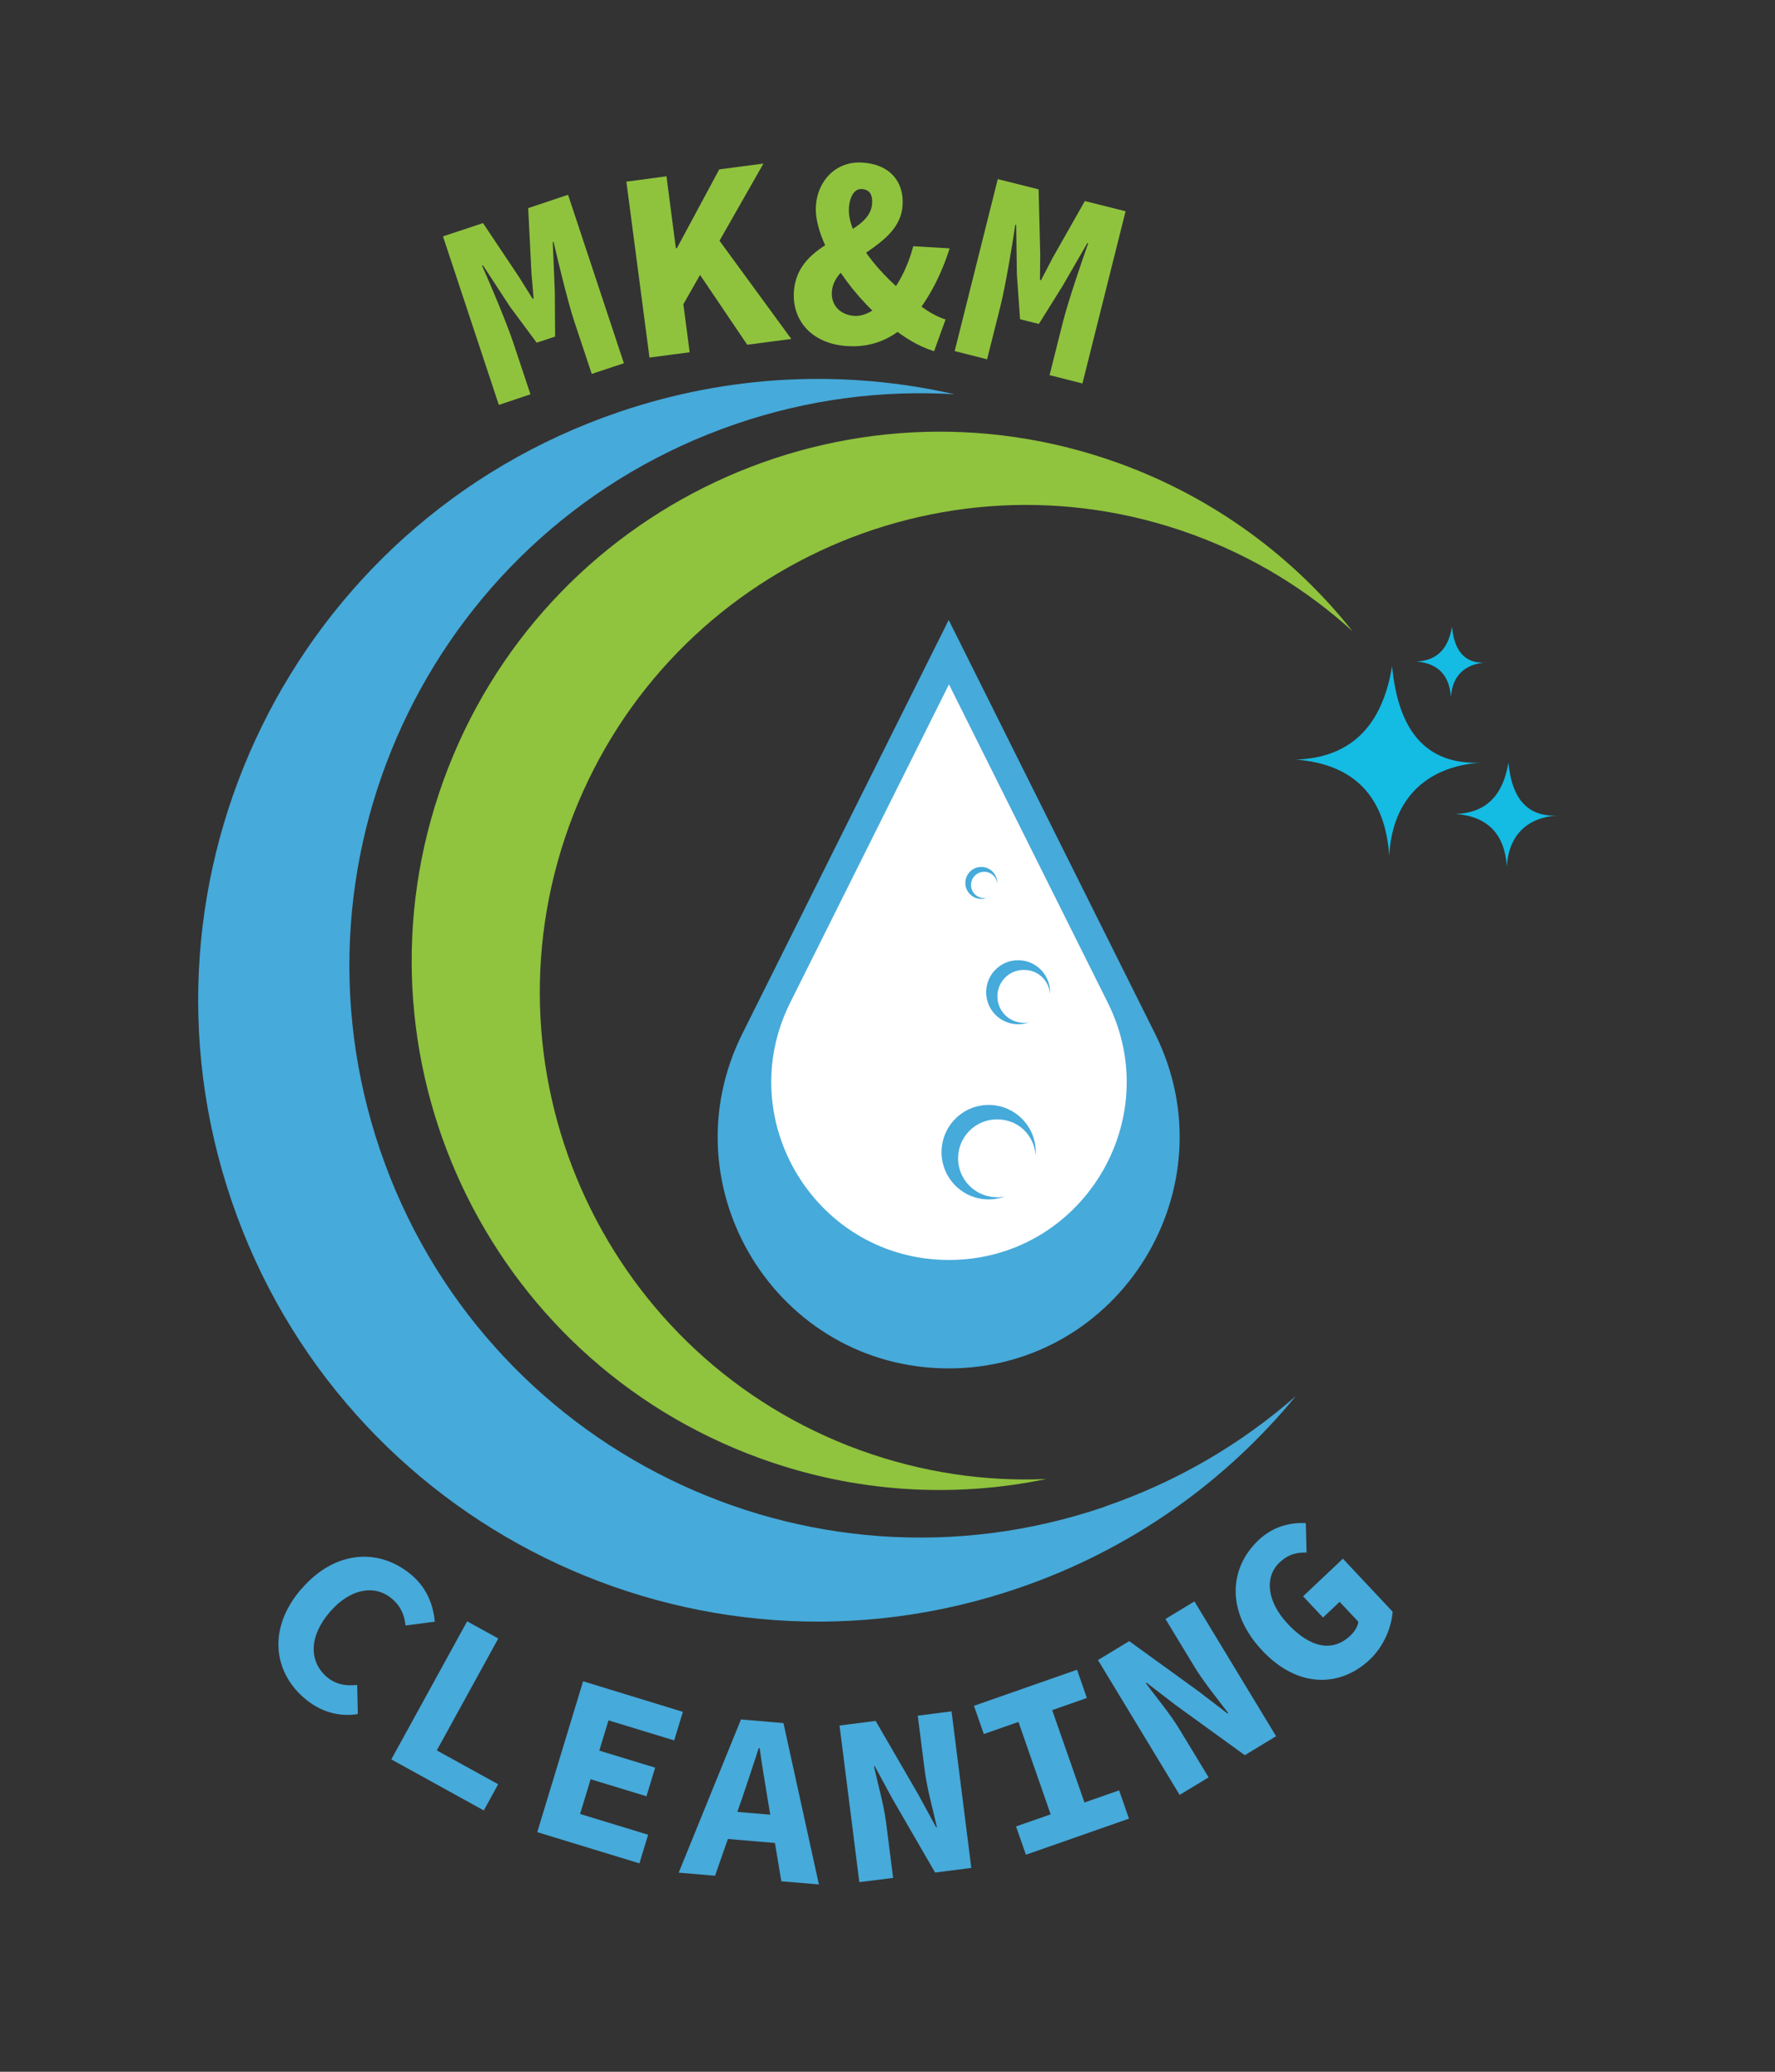 <svg xmlns="http://www.w3.org/2000/svg" xmlns:xlink="http://www.w3.org/1999/xlink" width="150" zoomAndPan="magnify" viewBox="0 0 112.5 131.25" height="175" preserveAspectRatio="xMidYMid meet" version="1.0"><rect x="0" y="0" width="112.5" height="131.25" fill="#333333" stroke="none"/><path fill="#14bbe3" d="M 88.051 54.219 C 87.793 50.465 85.832 48.414 82.145 48.121 C 85.609 48.004 87.613 45.992 88.23 42.203 C 88.652 46.602 90.621 48.559 94.137 48.301 C 90.504 48.438 88.238 50.531 88.051 54.219 Z M 88.051 54.219 " fill-opacity="1" fill-rule="nonzero"/><path fill="#14bbe3" d="M 95.508 54.902 C 95.363 52.844 94.297 51.723 92.27 51.566 C 94.172 51.5 95.266 50.398 95.602 48.32 C 95.84 50.73 96.914 51.801 98.84 51.66 C 96.852 51.73 95.609 52.879 95.508 54.902 Z M 95.508 54.902 " fill-opacity="1" fill-rule="nonzero"/><path fill="#14bbe3" d="M 91.961 44.18 C 91.871 42.777 91.137 42.016 89.758 41.906 C 91.051 41.863 91.797 41.117 92.027 39.699 C 92.184 41.34 92.918 42.074 94.23 41.973 C 92.875 42.023 92.027 42.809 91.961 44.18 Z M 91.961 44.18 " fill-opacity="1" fill-rule="nonzero"/><path fill="#46aada" d="M 60.129 86.691 C 49.254 86.691 42.184 75.227 47.051 65.484 L 60.129 39.277 L 73.207 65.484 C 78.066 75.227 70.996 86.691 60.129 86.691 Z M 60.129 86.691 " fill-opacity="1" fill-rule="nonzero"/><path stroke-linecap="butt" transform="matrix(0.718, 0, 0, 0.719, 0.071, 4.583)" fill-opacity="1" fill="#ffffff" fill-rule="nonzero" stroke-linejoin="miter" d="M 83.67 105.142 C 71.649 105.142 63.829 92.489 69.211 81.738 L 83.67 52.809 L 98.13 81.738 C 103.512 92.489 95.692 105.142 83.67 105.142 Z M 83.67 105.142 " stroke="#46aada" stroke-width="1" stroke-opacity="1" stroke-miterlimit="10"/><path fill="#46aada" d="M 63.188 75.848 C 61.824 75.848 60.723 74.738 60.723 73.379 C 60.723 72.02 61.828 70.914 63.188 70.914 C 64.543 70.914 65.539 71.914 65.641 73.188 C 65.641 73.121 65.648 73.059 65.648 72.992 C 65.648 71.34 64.312 70 62.664 70 C 61.012 70 59.676 71.34 59.676 72.992 C 59.676 74.645 61.012 75.984 62.664 75.984 C 63.016 75.984 63.359 75.918 63.676 75.805 C 63.516 75.832 63.352 75.855 63.188 75.855 Z M 63.188 75.848 " fill-opacity="1" fill-rule="nonzero"/><path fill="#46aada" d="M 64.887 64.797 C 63.961 64.797 63.215 64.047 63.215 63.121 C 63.215 62.191 63.961 61.445 64.887 61.445 C 65.812 61.445 66.488 62.129 66.555 62.988 C 66.555 62.945 66.555 62.902 66.555 62.859 C 66.555 61.738 65.648 60.832 64.527 60.832 C 63.41 60.832 62.504 61.738 62.504 62.859 C 62.504 63.984 63.41 64.887 64.527 64.887 C 64.773 64.887 65.004 64.844 65.211 64.766 C 65.102 64.789 64.996 64.801 64.879 64.801 Z M 64.887 64.797 " fill-opacity="1" fill-rule="nonzero"/><path fill="#46aada" d="M 62.375 56.898 C 61.918 56.898 61.543 56.527 61.543 56.066 C 61.543 55.605 61.918 55.23 62.375 55.23 C 62.836 55.23 63.172 55.57 63.207 56 C 63.207 55.98 63.207 55.957 63.207 55.938 C 63.207 55.375 62.754 54.922 62.195 54.922 C 61.637 54.922 61.184 55.375 61.184 55.938 C 61.184 56.496 61.637 56.949 62.195 56.949 C 62.316 56.949 62.434 56.93 62.539 56.895 C 62.492 56.906 62.434 56.906 62.375 56.906 Z M 62.375 56.898 " fill-opacity="1" fill-rule="nonzero"/><path fill="#46aada" d="M 70.027 95.453 C 51.121 101.926 30.555 91.809 24.094 72.871 C 17.637 53.93 27.734 33.332 46.641 26.859 C 51.242 25.285 55.938 24.703 60.504 24.977 C 53.652 23.422 46.297 23.68 39.16 26.125 C 18.625 33.148 7.664 55.52 14.68 76.082 C 21.691 96.656 44.02 107.637 64.551 100.609 C 71.684 98.172 77.664 93.871 82.129 88.445 C 78.684 91.465 74.613 93.871 70.012 95.449 Z M 70.027 95.453 " fill-opacity="1" fill-rule="nonzero"/><path fill="#90c33e" d="M 54.539 91.883 C 38.539 86.078 30.27 68.375 36.062 52.348 C 41.855 36.32 59.527 28.039 75.523 33.84 C 79.414 35.25 82.848 37.371 85.73 39.996 C 82.008 35.309 76.988 31.555 70.953 29.359 C 53.582 23.055 34.395 32.059 28.102 49.457 C 21.805 66.859 30.793 86.078 48.164 92.383 C 54.199 94.578 60.453 94.914 66.316 93.699 C 62.426 93.867 58.434 93.289 54.543 91.883 Z M 54.539 91.883 " fill-opacity="1" fill-rule="nonzero"/><path fill="#8fc33e" d="M 28.086 14.973 L 30.613 14.133 L 32.91 17.57 L 33.758 18.93 L 33.82 18.906 L 33.684 17.309 L 33.477 13.184 L 36.004 12.34 L 39.543 23.012 L 37.504 23.688 L 36.406 20.387 C 36.004 19.188 35.359 16.512 35.086 15.324 L 35.035 15.34 L 35.164 18.477 L 35.184 21.32 L 34.016 21.711 L 32.32 19.426 L 30.613 16.812 L 30.555 16.836 C 31.059 17.949 32.121 20.48 32.523 21.684 L 33.621 24.98 L 31.617 25.652 L 28.078 14.98 Z M 28.086 14.973 " fill-opacity="1" fill-rule="nonzero"/><path fill="#8fc33e" d="M 39.691 11.508 L 42.242 11.168 L 42.836 15.723 L 42.902 15.723 C 42.902 15.723 45.586 10.73 45.586 10.73 L 48.387 10.363 L 43.312 19.273 L 43.711 22.316 L 41.164 22.652 L 39.699 11.5 Z M 44.094 17.008 L 45.305 14.844 L 50.152 21.473 L 47.359 21.84 Z M 44.094 17.008 " fill-opacity="1" fill-rule="nonzero"/><path fill="#8fc33e" d="M 50.316 18.504 C 50.523 15.039 55.141 15.082 55.277 12.887 C 55.305 12.355 55.141 12.012 54.617 11.977 C 54.184 11.945 53.855 12.398 53.805 13.184 C 53.699 14.965 55.836 17.527 57.895 19.027 C 58.621 19.633 59.309 20.051 59.93 20.238 L 59.203 22.25 C 58.227 21.949 57.273 21.379 56.289 20.555 C 53.734 18.523 51.586 15.152 51.711 13.066 C 51.801 11.48 52.957 10.191 54.66 10.301 C 56.348 10.398 57.301 11.465 57.207 12.996 C 57.043 15.793 52.852 16.297 52.723 18.496 C 52.672 19.344 53.254 19.957 54.156 20.012 C 54.809 20.051 55.492 19.641 56.125 18.984 C 56.883 18.152 57.496 17.031 57.883 15.598 L 60.188 15.734 C 59.664 17.395 58.895 18.898 57.797 20.23 C 56.754 21.336 55.426 22.035 53.719 21.926 C 51.379 21.789 50.207 20.23 50.316 18.504 Z M 50.316 18.504 " fill-opacity="1" fill-rule="nonzero"/><path fill="#8fc33e" d="M 63.242 11.348 L 65.828 11.996 L 65.93 16.129 L 65.914 17.734 L 65.98 17.75 L 66.719 16.332 L 68.758 12.738 L 71.34 13.383 L 68.605 24.293 L 66.523 23.766 L 67.371 20.387 C 67.68 19.156 68.562 16.555 68.973 15.406 L 68.922 15.391 L 67.352 18.109 L 65.844 20.523 L 64.652 20.223 L 64.449 17.375 L 64.406 14.254 L 64.348 14.238 C 64.176 15.449 63.719 18.16 63.41 19.387 L 62.562 22.762 L 60.508 22.242 L 63.242 11.336 Z M 63.242 11.348 " fill-opacity="1" fill-rule="nonzero"/><path fill="#46aada" d="M 19.121 100.645 C 21.289 98.145 24.125 98.07 26.141 99.828 C 27.098 100.652 27.484 101.797 27.555 102.738 L 25.703 102.977 C 25.633 102.328 25.41 101.77 24.863 101.301 C 23.793 100.371 22.223 100.602 20.914 102.113 C 19.574 103.664 19.574 105.242 20.707 106.234 C 21.254 106.707 21.93 106.828 22.637 106.742 L 22.68 108.59 C 21.441 108.785 20.262 108.434 19.25 107.547 C 17.379 105.922 16.91 103.191 19.113 100.645 Z M 19.121 100.645 " fill-opacity="1" fill-rule="nonzero"/><path fill="#46aada" d="M 29.609 102.715 L 31.582 103.801 L 27.684 110.891 L 31.574 113.035 L 30.664 114.695 L 24.801 111.461 L 29.609 102.711 Z M 29.609 102.715 " fill-opacity="1" fill-rule="nonzero"/><path fill="#46aada" d="M 36.957 106.512 L 43.281 108.449 L 42.73 110.258 L 38.566 108.988 L 37.984 110.906 L 41.523 111.984 L 40.973 113.797 L 37.434 112.719 L 36.766 114.918 L 41.078 116.234 L 40.527 118.047 L 34.051 116.07 Z M 36.957 106.512 " fill-opacity="1" fill-rule="nonzero"/><path fill="#46aada" d="M 46.957 108.93 L 49.656 109.16 L 51.902 119.383 L 49.52 119.184 L 48.664 114.035 C 48.5 113.02 48.293 111.828 48.148 110.754 L 48.086 110.754 C 47.754 111.785 47.375 112.918 47.043 113.898 L 45.32 118.832 L 43.016 118.637 L 46.957 108.945 Z M 45.414 114.676 L 50.172 115.078 L 50.023 116.832 L 45.262 116.43 Z M 45.414 114.676 " fill-opacity="1" fill-rule="nonzero"/><path fill="#46aada" d="M 53.203 109.316 L 55.5 109.023 L 58.203 113.688 L 59.332 115.762 L 59.383 115.762 C 59.152 114.727 58.766 113.359 58.613 112.195 L 58.168 108.691 L 60.309 108.418 L 61.562 118.336 L 59.266 118.629 L 56.562 113.957 L 55.441 111.891 L 55.391 111.891 C 55.629 112.984 56.008 114.285 56.16 115.449 L 56.605 118.969 L 54.465 119.238 L 53.211 109.324 Z M 53.203 109.316 " fill-opacity="1" fill-rule="nonzero"/><path fill="#46aada" d="M 64.391 115.711 L 66.59 114.941 L 64.551 109.086 L 62.355 109.855 L 61.73 108.066 L 68.262 105.781 L 68.887 107.57 L 66.688 108.34 L 68.734 114.191 L 70.93 113.422 L 71.555 115.215 L 65.023 117.5 L 64.398 115.711 Z M 64.391 115.711 " fill-opacity="1" fill-rule="nonzero"/><path fill="#46aada" d="M 69.59 105.168 L 71.57 103.969 L 75.934 107.125 L 77.801 108.555 L 77.844 108.527 C 77.211 107.68 76.309 106.594 75.699 105.586 L 73.867 102.566 L 75.703 101.453 L 80.879 109.992 L 78.898 111.195 L 74.527 108.031 L 72.668 106.605 L 72.625 106.637 C 73.285 107.527 74.156 108.562 74.766 109.57 L 76.602 112.598 L 74.766 113.711 Z M 69.59 105.168 " fill-opacity="1" fill-rule="nonzero"/><path fill="#46aada" d="M 79.988 104.551 C 77.707 102.121 77.887 99.344 79.766 97.57 C 80.742 96.648 81.848 96.453 82.762 96.488 L 82.812 98.359 C 82.207 98.344 81.676 98.445 81.102 98.984 C 80.148 99.883 80.262 101.438 81.633 102.891 C 83.039 104.387 84.449 104.695 85.59 103.617 C 85.863 103.355 86.07 103.02 86.09 102.738 L 84.906 101.48 L 83.852 102.473 L 82.59 101.129 L 85.113 98.746 L 88.266 102.105 C 88.207 103.012 87.75 104.25 86.824 105.133 C 84.973 106.879 82.285 107.004 79.984 104.551 Z M 79.988 104.551 " fill-opacity="1" fill-rule="nonzero"/></svg>